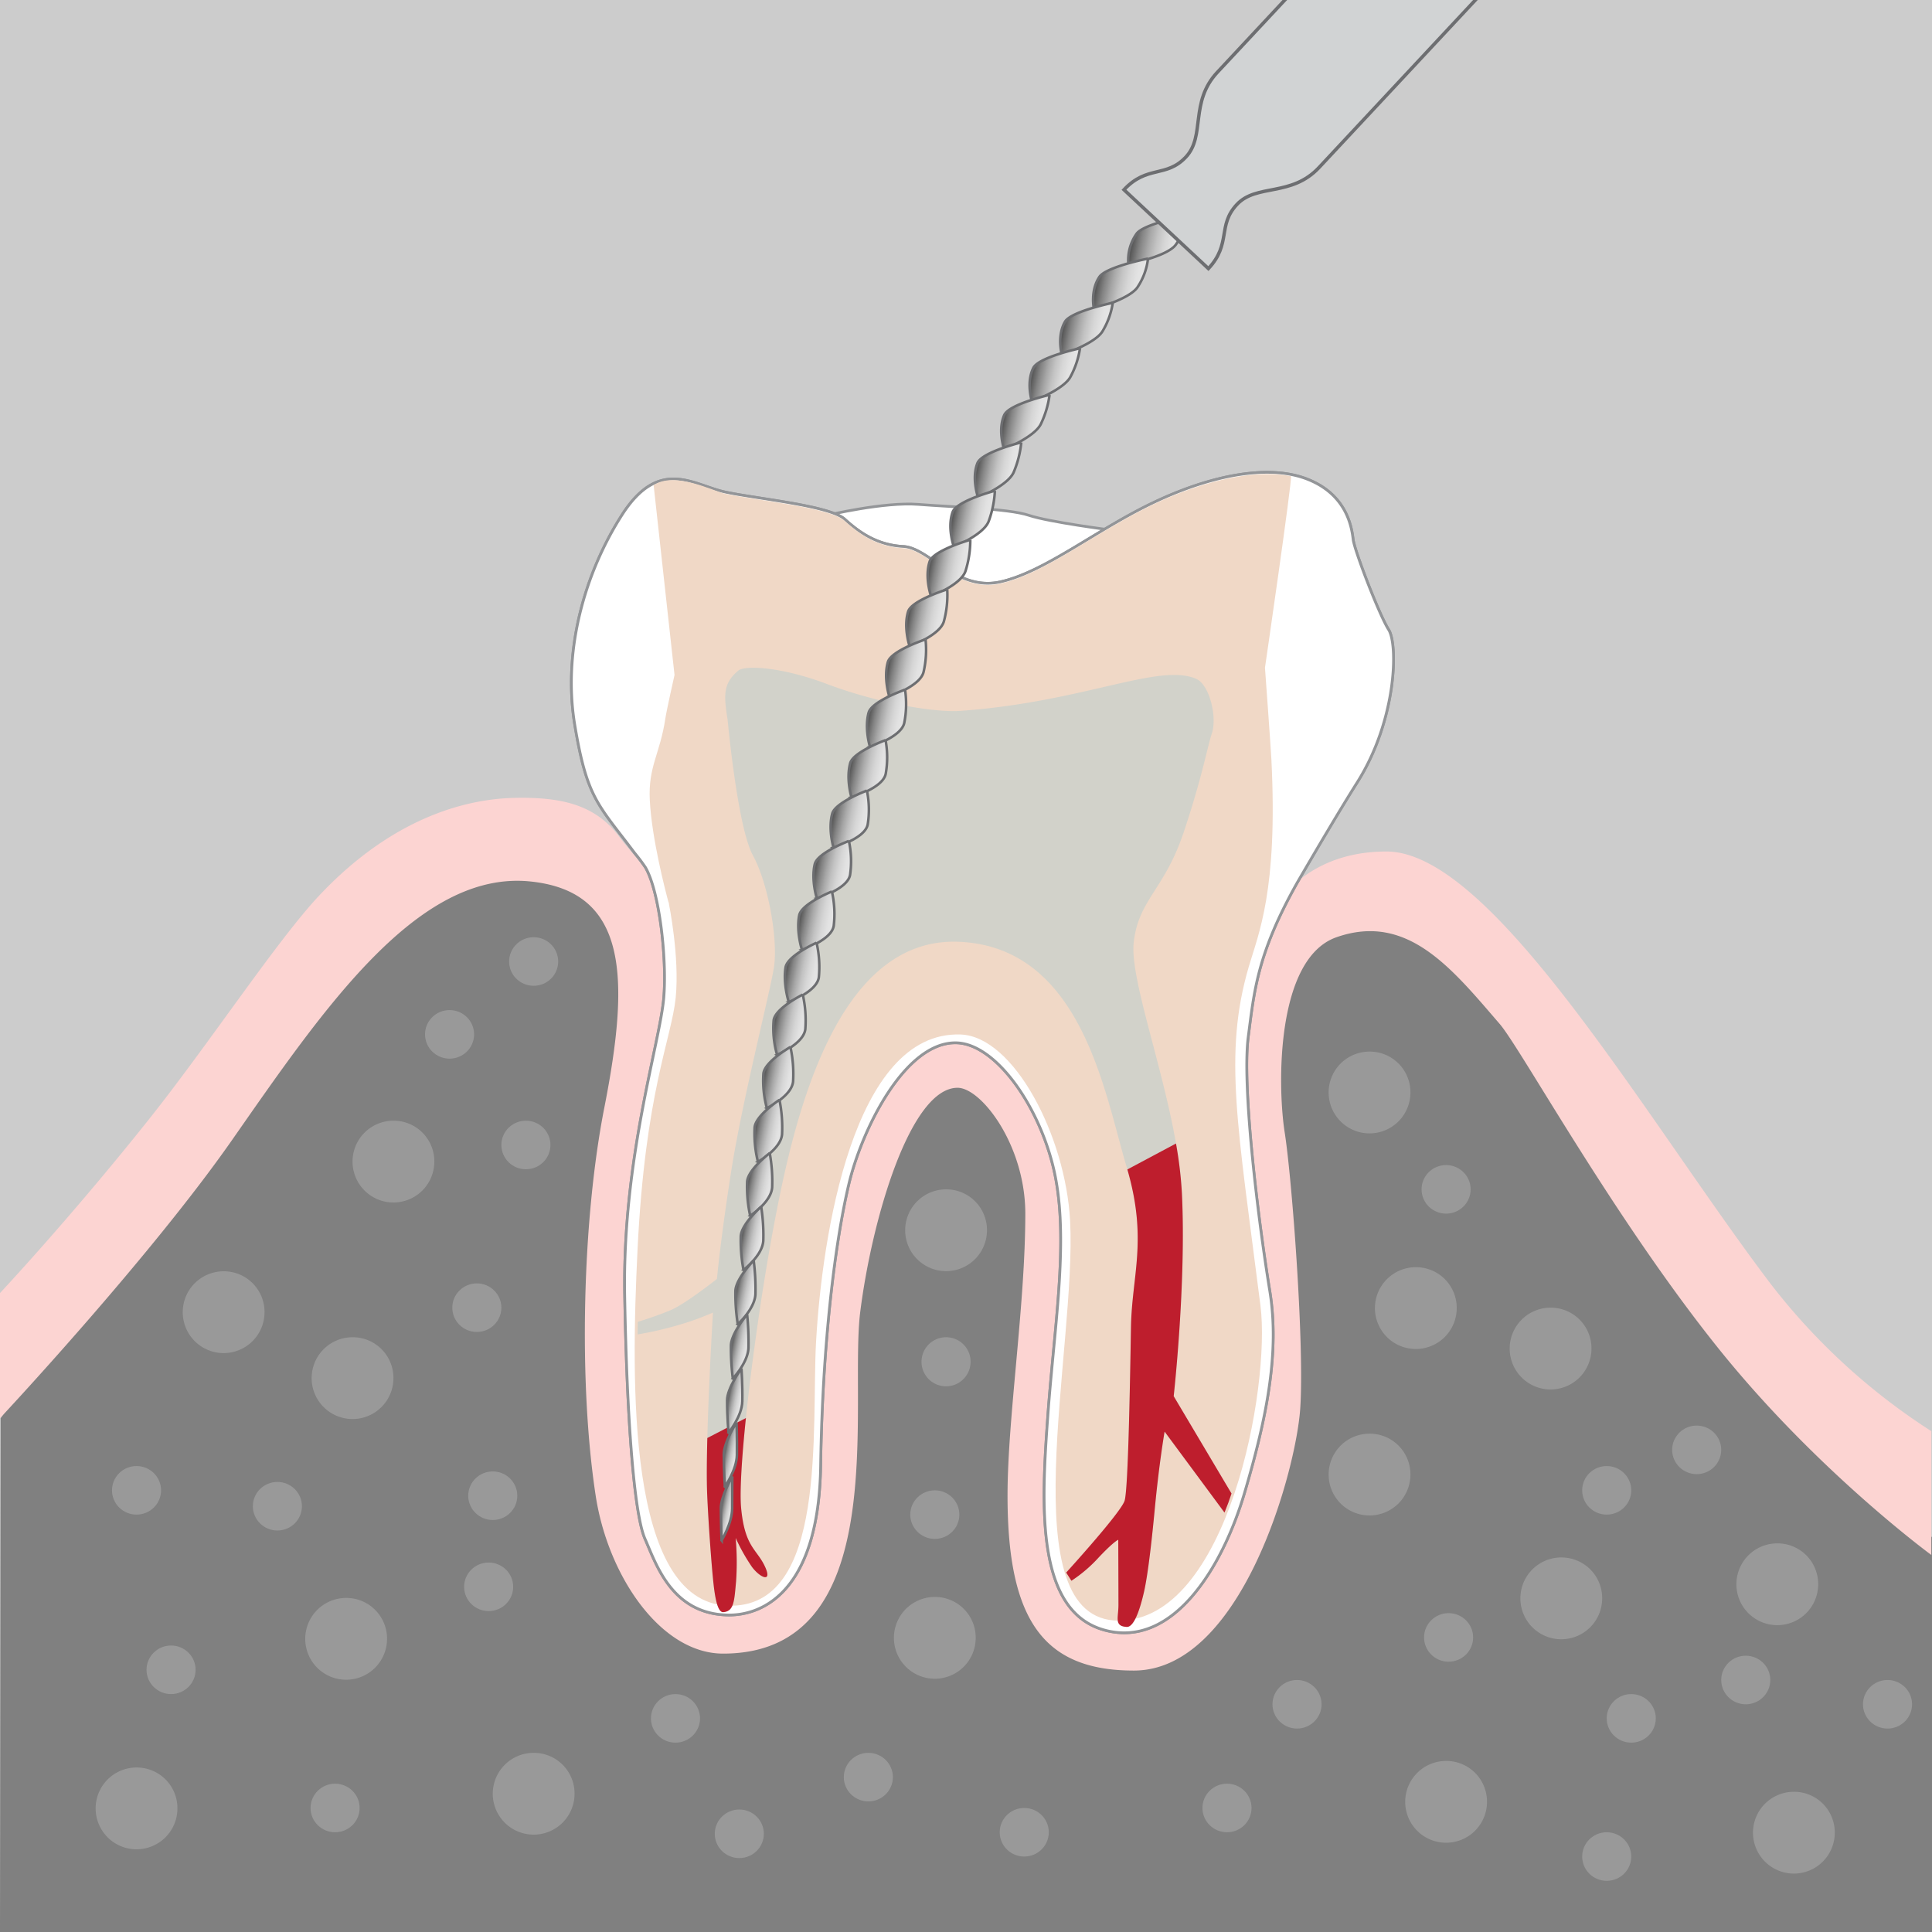 <svg xmlns="http://www.w3.org/2000/svg" xmlns:xlink="http://www.w3.org/1999/xlink" viewBox="0 0 708.66 708.66">
  <defs>
    <style>
      .cls-1 {
        fill: #ccc;
      }

      .cls-2 {
        fill: gray;
      }

      .cls-3 {
        fill: #fcd4d2;
      }

      .cls-4 {
        fill: #fff;
        stroke: #939598;
      }

      .cls-10, .cls-11, .cls-12, .cls-13, .cls-14, .cls-15, .cls-16, .cls-17, .cls-18, .cls-19, .cls-20, .cls-21, .cls-22, .cls-23, .cls-24, .cls-25, .cls-26, .cls-27, .cls-28, .cls-29, .cls-30, .cls-31, .cls-32, .cls-33, .cls-34, .cls-35, .cls-4, .cls-9 {
        stroke-miterlimit: 10;
      }

      .cls-5 {
        fill: #999;
      }

      .cls-6 {
        fill: #f0d8c6;
      }

      .cls-7 {
        fill: #d2d2ca;
      }

      .cls-8 {
        fill: #be1e2d;
      }

      .cls-10, .cls-11, .cls-12, .cls-13, .cls-14, .cls-15, .cls-16, .cls-17, .cls-18, .cls-19, .cls-20, .cls-21, .cls-22, .cls-23, .cls-24, .cls-25, .cls-26, .cls-27, .cls-28, .cls-29, .cls-30, .cls-31, .cls-32, .cls-33, .cls-34, .cls-35, .cls-9 {
        stroke: #6d6e71;
      }

      .cls-10, .cls-11, .cls-12, .cls-13, .cls-14, .cls-15, .cls-16, .cls-17, .cls-18, .cls-19, .cls-20, .cls-21, .cls-22, .cls-23, .cls-24, .cls-25, .cls-26, .cls-27, .cls-28, .cls-29, .cls-30, .cls-31, .cls-32, .cls-33, .cls-34, .cls-9 {
        stroke-width: 0.934px;
      }

      .cls-9 {
        fill: url(#Neues_Verlaufsfeld_1);
      }

      .cls-10 {
        fill: url(#Neues_Verlaufsfeld_1-2);
      }

      .cls-11 {
        fill: url(#Neues_Verlaufsfeld_1-3);
      }

      .cls-12 {
        fill: url(#Neues_Verlaufsfeld_1-4);
      }

      .cls-13 {
        fill: url(#Neues_Verlaufsfeld_1-5);
      }

      .cls-14 {
        fill: url(#Neues_Verlaufsfeld_1-6);
      }

      .cls-15 {
        fill: url(#Neues_Verlaufsfeld_1-7);
      }

      .cls-16 {
        fill: url(#Neues_Verlaufsfeld_1-8);
      }

      .cls-17 {
        fill: url(#Neues_Verlaufsfeld_1-9);
      }

      .cls-18 {
        fill: url(#Neues_Verlaufsfeld_1-10);
      }

      .cls-19 {
        fill: url(#Neues_Verlaufsfeld_1-11);
      }

      .cls-20 {
        fill: url(#Neues_Verlaufsfeld_1-12);
      }

      .cls-21 {
        fill: url(#Neues_Verlaufsfeld_1-13);
      }

      .cls-22 {
        fill: url(#Neues_Verlaufsfeld_1-14);
      }

      .cls-23 {
        fill: url(#Neues_Verlaufsfeld_1-15);
      }

      .cls-24 {
        fill: url(#Neues_Verlaufsfeld_1-16);
      }

      .cls-25 {
        fill: url(#Neues_Verlaufsfeld_1-17);
      }

      .cls-26 {
        fill: url(#Neues_Verlaufsfeld_1-18);
      }

      .cls-27 {
        fill: url(#Neues_Verlaufsfeld_1-19);
      }

      .cls-28 {
        fill: url(#Neues_Verlaufsfeld_1-20);
      }

      .cls-29 {
        fill: url(#Neues_Verlaufsfeld_1-21);
      }

      .cls-30 {
        fill: url(#Neues_Verlaufsfeld_1-22);
      }

      .cls-31 {
        fill: url(#Neues_Verlaufsfeld_1-23);
      }

      .cls-32 {
        fill: url(#Neues_Verlaufsfeld_1-24);
      }

      .cls-33 {
        fill: url(#Neues_Verlaufsfeld_1-25);
      }

      .cls-34 {
        fill: url(#Neues_Verlaufsfeld_1-26);
      }

      .cls-35 {
        fill: #d1d3d4;
        stroke-width: 1.246px;
      }
    </style>
    <linearGradient id="Neues_Verlaufsfeld_1" data-name="Neues Verlaufsfeld 1" x1="511.887" y1="450.343" x2="496.154" y2="441.259" gradientTransform="translate(-196.567 -171.582) rotate(-18.803)" gradientUnits="userSpaceOnUse">
      <stop offset="0" stop-color="#e6e6e6"/>
      <stop offset="0.166" stop-color="#e2e2e2"/>
      <stop offset="0.328" stop-color="#d6d6d6"/>
      <stop offset="0.488" stop-color="#c3c3c3"/>
      <stop offset="0.647" stop-color="#a7a7a7"/>
      <stop offset="0.805" stop-color="#848484"/>
      <stop offset="0.96" stop-color="#595959"/>
      <stop offset="1" stop-color="#4d4d4d"/>
    </linearGradient>
    <linearGradient id="Neues_Verlaufsfeld_1-2" x1="493.418" y1="460.872" x2="478.468" y2="452.241" xlink:href="#Neues_Verlaufsfeld_1"/>
    <linearGradient id="Neues_Verlaufsfeld_1-3" x1="475.814" y1="472.203" x2="461.497" y2="463.936" xlink:href="#Neues_Verlaufsfeld_1"/>
    <linearGradient id="Neues_Verlaufsfeld_1-4" x1="458.99" y1="484.246" x2="445.249" y2="476.313" xlink:href="#Neues_Verlaufsfeld_1"/>
    <linearGradient id="Neues_Verlaufsfeld_1-5" x1="442.892" y1="496.934" x2="429.694" y2="489.314" xlink:href="#Neues_Verlaufsfeld_1"/>
    <linearGradient id="Neues_Verlaufsfeld_1-6" x1="427.498" y1="510.216" x2="414.785" y2="502.876" xlink:href="#Neues_Verlaufsfeld_1"/>
    <linearGradient id="Neues_Verlaufsfeld_1-7" x1="412.792" y1="524.045" x2="400.464" y2="516.928" xlink:href="#Neues_Verlaufsfeld_1"/>
    <linearGradient id="Neues_Verlaufsfeld_1-8" x1="398.731" y1="538.36" x2="386.669" y2="531.396" xlink:href="#Neues_Verlaufsfeld_1"/>
    <linearGradient id="Neues_Verlaufsfeld_1-9" x1="385.234" y1="553.077" x2="373.331" y2="546.205" xlink:href="#Neues_Verlaufsfeld_1"/>
    <linearGradient id="Neues_Verlaufsfeld_1-10" x1="372.204" y1="568.1" x2="360.386" y2="561.277" xlink:href="#Neues_Verlaufsfeld_1"/>
    <linearGradient id="Neues_Verlaufsfeld_1-11" x1="359.541" y1="583.335" x2="347.762" y2="576.535" xlink:href="#Neues_Verlaufsfeld_1"/>
    <linearGradient id="Neues_Verlaufsfeld_1-12" x1="347.148" y1="598.692" x2="335.386" y2="591.902" xlink:href="#Neues_Verlaufsfeld_1"/>
    <linearGradient id="Neues_Verlaufsfeld_1-13" x1="334.941" y1="614.083" x2="323.187" y2="607.297" xlink:href="#Neues_Verlaufsfeld_1"/>
    <linearGradient id="Neues_Verlaufsfeld_1-14" x1="322.847" y1="629.527" x2="311.17" y2="622.786" xlink:href="#Neues_Verlaufsfeld_1"/>
    <linearGradient id="Neues_Verlaufsfeld_1-15" x1="311.15" y1="645.287" x2="299.74" y2="638.699" xlink:href="#Neues_Verlaufsfeld_1"/>
    <linearGradient id="Neues_Verlaufsfeld_1-16" x1="299.874" y1="661.439" x2="288.885" y2="655.094" xlink:href="#Neues_Verlaufsfeld_1"/>
    <linearGradient id="Neues_Verlaufsfeld_1-17" x1="289.002" y1="677.948" x2="278.569" y2="671.925" xlink:href="#Neues_Verlaufsfeld_1"/>
    <linearGradient id="Neues_Verlaufsfeld_1-18" x1="278.517" y1="694.78" x2="268.749" y2="689.141" xlink:href="#Neues_Verlaufsfeld_1"/>
    <linearGradient id="Neues_Verlaufsfeld_1-19" x1="268.404" y1="711.897" x2="259.382" y2="706.688" xlink:href="#Neues_Verlaufsfeld_1"/>
    <linearGradient id="Neues_Verlaufsfeld_1-20" x1="258.647" y1="729.26" x2="250.425" y2="724.513" xlink:href="#Neues_Verlaufsfeld_1"/>
    <linearGradient id="Neues_Verlaufsfeld_1-21" x1="249.23" y1="746.835" x2="241.833" y2="742.564" xlink:href="#Neues_Verlaufsfeld_1"/>
    <linearGradient id="Neues_Verlaufsfeld_1-22" x1="240.138" y1="764.584" x2="233.562" y2="760.787" xlink:href="#Neues_Verlaufsfeld_1"/>
    <linearGradient id="Neues_Verlaufsfeld_1-23" x1="231.356" y1="782.469" x2="225.569" y2="779.129" xlink:href="#Neues_Verlaufsfeld_1"/>
    <linearGradient id="Neues_Verlaufsfeld_1-24" x1="222.867" y1="800.455" x2="217.809" y2="797.535" xlink:href="#Neues_Verlaufsfeld_1"/>
    <linearGradient id="Neues_Verlaufsfeld_1-25" x1="214.657" y1="818.503" x2="210.239" y2="815.952" xlink:href="#Neues_Verlaufsfeld_1"/>
    <linearGradient id="Neues_Verlaufsfeld_1-26" x1="206.708" y1="836.574" x2="202.816" y2="834.328" xlink:href="#Neues_Verlaufsfeld_1"/>
  </defs>
  <g id="Ebene_2" data-name="Ebene 2">
    <rect class="cls-1" x="-0.001" width="708.661" height="708.661"/>
  </g>
  <g id="Ebene_1" data-name="Ebene 1">
    <path class="cls-2" d="M.25,520.19S140.847,313.527,185.995,309.5c32.551-2.903,37.304,9.316,58.181,18.572S447.247,366.388,461.295,349.78,506.975,333.31,526.38,349,708.661,563.894,708.661,563.894L708.66,708.661H-.001Z"/>
    <path class="cls-3" d="M-.001,474.29s25.361-27.004,54.233-63.218c22.364-28.05,47.464-66.279,63-82.739,28-29.667,55.483-35.318,71.414-35.667,16.919-.37,29.472,2.34,38.246,13.928s14.005,13.82,18.506,31.613-15.339,157.41-7.731,197.459,24.823,57.454,33.076,50.096S283.346,372,350.789,372s41.086,208.186,58.598,208.186,44.672-214.54,47.559-225.565c3.667-14,15.953-42.287,51.62-42.287,39.026,0,95.074,98.015,140.779,158.414a233.87,233.87,0,0,0,59.066,54.205V570.36s-41.997-30.748-78.167-75.86c-38.513-48.034-72.419-109.951-80.154-118.919-17.582-20.383-33.846-40.914-59.857-31.806-22.333,7.82-21.667,54.719-19,71.639S478.566,494,476.899,517s-21.631,95.767-61,95.767c-33,0-46.333-18.315-46.333-64.133,0-28.478,6.517-69.83,6.517-103.471,0-25.183-16.184-46.163-24.837-46.163-17.356,0-31.402,48.094-35.704,82.159-4.233,33.524,12.348,125.387-50.309,125.387-22.806,0-42.215-28.387-46.733-57.912-6.356-41.527-4.931-101.223,3.171-142.364,9.535-48.414,8.409-79.216-27.024-82.936C153.371,319,118.799,369.908,85.233,418,54.61,461.875-.001,520.19-.001,520.19Z"/>
    <path class="cls-4" d="M303.365,189.01s20.979-5,33.479-3.999,33,1.499,40.5,3.999,30.018,5.383,30.018,5.383-29.314,19.188-38.387,20.082c-9.072.894-14.109.518-23.814-5.441-9.703-5.958-12.916-4.795-20.445-8.105-7.529-3.311-9.871-2.918-12.371-5.918S303.365,189.01,303.365,189.01Z"/>
    <path class="cls-4" d="M475.987,323.472c7.389-12.707,15.635-26.651,21.857-36.52,14.5-23,15-50.5,11.5-56s-12.5-29-13-33-2-16.5-17-22.265c-15-5.765-37-.735-57.5,9.265s-39,25-55,28.5-26-12.5-35.5-13-16-5-21.5-10-32.5-7.5-44-10-24-13-37.74,8.5c-13.742,21.5-21.76,50-17.26,77s8.5,29,22,47a62.094,62.094,0,0,1,3.924,5.231c5.17,8.921,7.867,33.373,6.732,47.566-1.333,16.669-15.25,59-14.351,109.583.803,45.167,3.45,80.105,7.45,89.136,4,9.031,9.651,27.232,29.916,27.906,13.493.449,33.833-9.042,34.5-54.875.667-45.833,5.5-82.833,10.333-103.167C316.182,414,331.998,382.19,350.682,382.5c15.068.25,31.833,25,36.5,49.5,4.667,24.5-.5,55.167-2.833,87.333-2.333,32.167-4.667,71.333,20.5,78.5C430.015,605,448.348,575.167,456.515,547.5c8.167-27.667,12.896-51.583,9.235-74-4.388-26.87-10.235-75.333-7.902-93.167C460.022,363.717,461.023,349.943,475.987,323.472Z"/>
    <path class="cls-4" d="M475.987,323.472c7.389-12.707,15.635-26.651,21.857-36.52,14.5-23,15-50.5,11.5-56s-12.5-29-13-33-2-16.5-17-22.265c-15-5.765-37-.735-57.5,9.265s-39,25-55,28.5-26-12.5-35.5-13-16-5-21.5-10-32.5-7.5-44-10-24-13-37.74,8.5c-13.742,21.5-21.76,50-17.26,77s8.5,29,22,47a62.094,62.094,0,0,1,3.924,5.231c5.17,8.921,7.867,33.373,6.732,47.566-1.333,16.669-15.25,59-14.351,109.583.803,45.167,3.45,80.105,7.45,89.136,4,9.031,9.651,27.232,29.916,27.906,13.493.449,33.833-9.042,34.5-54.875.667-45.833,5.5-82.833,10.333-103.167C316.182,414,331.998,382.19,350.682,382.5c15.068.25,31.833,25,36.5,49.5,4.667,24.5-.5,55.167-2.833,87.333-2.333,32.167-4.667,71.333,20.5,78.5C430.015,605,448.348,575.167,456.515,547.5c8.167-27.667,12.896-51.583,9.235-74-4.388-26.87-10.235-75.333-7.902-93.167C460.022,363.717,461.023,349.943,475.987,323.472Z"/>
    <path class="cls-5" d="M97.03,481.158a15.001,15.001,0,1,1-15-14.845A14.923,14.923,0,0,1,97.03,481.158Z"/>
    <path class="cls-5" d="M159.314,425.917a15.001,15.001,0,1,1-15-14.845A14.923,14.923,0,0,1,159.314,425.917Z"/>
    <path class="cls-5" d="M583.753,494.5a15.001,15.001,0,1,1-15-14.845A14.923,14.923,0,0,1,583.753,494.5Z"/>
    <path class="cls-5" d="M534.326,479.654a15.001,15.001,0,1,1-15-14.845A14.923,14.923,0,0,1,534.326,479.654Z"/>
    <path class="cls-5" d="M517.345,400.568a15.001,15.001,0,1,1-15-14.845A14.923,14.923,0,0,1,517.345,400.568Z"/>
    <path class="cls-5" d="M144.314,505.344a15.001,15.001,0,1,1-15-14.845A14.923,14.923,0,0,1,144.314,505.344Z"/>
    <path class="cls-5" d="M141.964,600.969a15.001,15.001,0,1,1-15-14.845A14.923,14.923,0,0,1,141.964,600.969Z"/>
    <path class="cls-5" d="M65.081,663.167a15.001,15.001,0,1,1-15-14.845A14.923,14.923,0,0,1,65.081,663.167Z"/>
    <path class="cls-5" d="M666.911,580.953a15.001,15.001,0,1,1-15-14.845A14.923,14.923,0,0,1,666.911,580.953Z"/>
    <path class="cls-5" d="M673,672.074a15.001,15.001,0,1,1-15-14.845A14.923,14.923,0,0,1,673,672.074Z"/>
    <path class="cls-5" d="M357.89,600.608a15.001,15.001,0,1,1-15-14.845A14.923,14.923,0,0,1,357.89,600.608Z"/>
    <path class="cls-5" d="M362.023,451.101a15.001,15.001,0,1,1-15-14.845A14.923,14.923,0,0,1,362.023,451.101Z"/>
    <path class="cls-5" d="M210.747,657.791a15.001,15.001,0,1,1-15-14.845A14.923,14.923,0,0,1,210.747,657.791Z"/>
    <path class="cls-5" d="M517.345,540.716a15.001,15.001,0,1,1-15-14.845A14.923,14.923,0,0,1,517.345,540.716Z"/>
    <path class="cls-5" d="M587.678,586.123a15.001,15.001,0,1,1-15-14.845A14.923,14.923,0,0,1,587.678,586.123Z"/>
    <path class="cls-5" d="M545.432,660.761a15.001,15.001,0,1,1-15-14.845A14.923,14.923,0,0,1,545.432,660.761Z"/>
    <ellipse class="cls-5" cx="50.081" cy="546.655" rx="9" ry="8.907"/>
    <ellipse class="cls-5" cx="62.747" cy="612.484" rx="9" ry="8.907"/>
    <ellipse class="cls-5" cx="101.747" cy="552.484" rx="9" ry="8.907"/>
    <ellipse class="cls-5" cx="122.914" cy="663.167" rx="9" ry="8.907"/>
    <ellipse class="cls-5" cx="192.903" cy="419.98" rx="9" ry="8.907"/>
    <ellipse class="cls-5" cx="174.903" cy="479.655" rx="9" ry="8.907"/>
    <ellipse class="cls-5" cx="179.237" cy="582.044" rx="9" ry="8.907"/>
    <ellipse class="cls-5" cx="530.432" cy="436.256" rx="9" ry="8.907"/>
    <path class="cls-5" d="M355.935,500.662a9,9,0,1,1-7.67-10.075A8.955,8.955,0,0,1,355.935,500.662Z"/>
    <ellipse class="cls-5" cx="342.89" cy="555.562" rx="9" ry="8.907"/>
    <ellipse class="cls-5" cx="622.345" cy="531.81" rx="9" ry="8.907"/>
    <ellipse class="cls-5" cx="598.345" cy="630.298" rx="9" ry="8.907"/>
    <ellipse class="cls-5" cx="692.345" cy="625.132" rx="9" ry="8.907"/>
    <ellipse class="cls-5" cx="589.345" cy="680.982" rx="9" ry="8.907"/>
    <ellipse class="cls-5" cx="640.345" cy="616.225" rx="9" ry="8.907"/>
    <ellipse class="cls-5" cx="589.345" cy="546.655" rx="9" ry="8.907"/>
    <ellipse class="cls-5" cx="375.694" cy="672.075" rx="9" ry="8.907"/>
    <ellipse class="cls-5" cx="450.063" cy="663.167" rx="9" ry="8.907"/>
    <ellipse class="cls-5" cx="318.512" cy="651.854" rx="9" ry="8.907"/>
    <ellipse class="cls-5" cx="271.178" cy="672.637" rx="9" ry="8.907"/>
    <ellipse class="cls-5" cx="247.769" cy="630.298" rx="9" ry="8.907"/>
    <ellipse class="cls-5" cx="531.345" cy="600.608" rx="9" ry="8.907"/>
    <ellipse class="cls-5" cx="475.752" cy="625.132" rx="9" ry="8.907"/>
    <ellipse class="cls-5" cx="180.747" cy="548.634" rx="9" ry="8.907"/>
    <ellipse class="cls-5" cx="195.747" cy="352.682" rx="9" ry="8.907"/>
    <ellipse class="cls-5" cx="164.903" cy="379.404" rx="9" ry="8.907"/>
    <path class="cls-6" d="M473.539,174.671c-18.039-3.464-40.432,5.411-51.695,10.906-20.5,10-39,25-55,28.5s-26-12.5-35.5-13-16-5-21.5-10-32.5-7.5-44-10c-3.935-.855-18.427-8.369-26.09-3.106l7.662,69.613s-2.901,12.837-3.373,16.002c-1.932,12.942-6.318,17.524-5.699,29.868.715,14.234,5.785,33.522,6.815,37.323.283.626.185.677.185.677s4,19.5,2.5,34.5-11.193,34.515-14,92.5c-2.329,48.116-4,129,33,130.5s30.687-65.147,32.5-97c2.171-38.134,13.502-113.852,53-112.5,19.479.667,38.496,37.136,40.168,68.334,2.503,46.714-22.334,146.666,17.832,146.666,40.004,0,55.775-85.634,52-115.5-8.329-65.89-13.662-92.301-4.297-124.332,3.539-12.102,10.738-27.956,8.297-76.168-.238-4.707-2.352-33.519-2.352-33.519S474.009,176.216,473.539,174.671Z"/>
    <path class="cls-7" d="M266.908,264.173s3.602,39.279,9.27,49.613c5.666,10.334,9.332,31.28,7.666,41.307-1.666,10.026-11.666,49.025-15.666,74.692s-5.203,39.334-5.203,39.334-11.355,9-16.742,11.333c-5.389,2.333-12.303,4.41-12.303,4.41l-.057,4.604a126.561,126.561,0,0,0,14.639-3.348,100.113,100.113,0,0,0,13-4.667s-2.906,48.001-2.119,66.667c.423,10.051,1.537,25.607,2.341,32.96.689,6.302,1.754,10.408,3.6,10.254,4-.334,4-4.334,4.666-11.334a102.108,102.108,0,0,0-.156-15.88,69.482,69.482,0,0,0,6,10.666c3,4,7.668,6,4.668-.333s-7.334-6.999-8.668-21.333c-1.332-14.334,5.143-67.667,12.404-105.667,7.264-38,22.596-104,67.596-102s53.334,55.666,61.334,82.333,2,39.666,1.666,59c-.332,19.334-1,59.334-2.332,63.667-1.334,4.333-21.429,26.371-21.429,26.371l1.917,3a51.483,51.483,0,0,0,10-8.545c5.666-6,7.178-6.493,7.178-6.493s.072,19.26.072,23.926-1.668,7.743,3,8.038c2.446.155,4.618-5.178,6.371-12.833,1.59-6.945,3.098-21.393,3.891-29.797,1.666-17.667,3.666-29,3.666-29L449.146,554.812s.725-1.836,1.39-3.562c.421-1.193,1.184-3.421,1.184-3.421l-21.208-35.709s4.666-41.667,3-74.667c-1.668-33-19.334-76-17.668-91.666,1.668-15.668,11.171-19.37,18.171-40.037,6.799-20.074,8.883-31.916,10.5-36.75,2.029-6.064-.914-17.904-5.75-20-13.749-5.958-41.103,8.5-86.5,11.75-9.489.679-30.493-2.896-48.9-9.848C286.707,244.61,273.246,243.889,270.765,246c-5.594,4.76-5.306,8.944-3.857,18.173"/>
    <g>
      <path class="cls-8" d="M271.844,553.12c-.539-5.803.201-17.998,1.755-32.979l-14.149,7.317c-.209,8.044-.276,15.483-.057,20.662.423,10.051,1.537,25.607,2.341,32.96.689,6.302,1.754,10.408,3.6,10.254,4-.334,4-4.334,4.666-11.334a102.113,102.113,0,0,0-.156-15.88,69.483,69.483,0,0,0,6,10.666c3,4,7.668,6,4.668-.333S273.178,567.454,271.844,553.12Z"/>
      <path class="cls-8" d="M433.512,437.453a149.614,149.614,0,0,0-2.156-18.007l-17.839,9.514c7.474,25.872,1.656,38.78,1.327,57.826-.332,19.334-1,59.334-2.332,63.667-1.334,4.333-21.429,26.371-21.429,26.371l1.917,3a51.484,51.484,0,0,0,10-8.545c5.666-6,7.178-6.493,7.178-6.493s.072,19.26.072,23.926c0,4.666-1.668,7.743,3,8.038,2.447.155,4.618-5.178,6.371-12.833,1.59-6.945,3.098-21.393,3.891-29.797,1.666-17.667,3.666-29,3.666-29l21.968,29.693s.725-1.836,1.39-3.562c.421-1.193,1.184-3.421,1.184-3.421L430.512,512.12S435.178,470.453,433.512,437.453Z"/>
    </g>
  </g>
  <g id="Feile">
    <g>
      <path class="cls-9" d="M435.023,79.151a20.074,20.074,0,0,1-3.792,10.678c-3.289,4.328-17.381,7.04-17.381,7.04l.039.02a16.748,16.748,0,0,1,3.079-11.253c2.762-3.561,18.015-6.504,18.015-6.504"/>
      <path class="cls-10" d="M421.094,94.869a23.837,23.837,0,0,1-3.88,10.516c-3.065,4.433-15.994,7.923-15.994,7.923l.043.022s-1.469-6.578,1.987-11.757c2.468-3.698,17.81-6.719,17.81-6.719"/>
      <path class="cls-11" d="M408.158,111.093a28.083,28.083,0,0,1-3.794,10.481c-2.832,4.546-14.906,8.567-14.906,8.567l.045.022s-1.96-6.799,1.134-12.144c2.209-3.816,17.493-6.938,17.493-6.938"/>
      <path class="cls-12" d="M396.145,127.772a32.197,32.197,0,0,1-3.562,10.553c-2.596,4.662-14.078,9.002-14.078,9.002l.045.023s-2.289-6.943.489-12.428c1.983-3.917,17.08-7.161,17.08-7.161"/>
      <path class="cls-13" d="M384.983,144.855a35.435,35.435,0,0,1-3.215,10.71c-2.36,4.777-13.473,9.26-13.473,9.26l.046.023s-2.479-7.02.025-12.621c1.789-3.999,16.594-7.381,16.594-7.381"/>
      <path class="cls-14" d="M374.601,162.29a37.293,37.293,0,0,1-2.78,10.93C369.692,178.11,358.765,182.592,358.765,182.592l.045.022s-2.556-7.04-.284-12.735c1.623-4.066,16.052-7.598,16.052-7.598"/>
      <path class="cls-15" d="M364.931,180.027a37.879,37.879,0,0,1-2.287,11.192c-1.91,4.994-12.79,9.365-12.79,9.365l.043.022s-2.545-7.017-.468-12.785c1.483-4.117,15.478-7.803,15.478-7.803"/>
      <path class="cls-16" d="M355.902,198.017a37.607,37.607,0,0,1-1.765,11.476c-1.703,5.086-12.641,9.269-12.641,9.269l.041.02s-2.47-6.962-.553-12.781c1.368-4.154,14.894-7.994,14.894-7.994"/>
      <path class="cls-17" d="M347.445,216.209a36.948,36.948,0,0,1-1.241,11.757c-1.518,5.164-12.58,9.115-12.58,9.115l.04.019s-2.358-6.887-.57-12.739c1.278-4.18,14.324-8.163,14.324-8.163"/>
      <path class="cls-18" d="M339.493,234.553a36.203,36.203,0,0,1-.746,12.015c-1.356,5.225-12.57,8.927-12.57,8.927l.038.018s-2.233-6.799-.544-12.669c1.206-4.191,13.794-8.305,13.794-8.305"/>
      <path class="cls-19" d="M331.977,253.003a35.496,35.496,0,0,1-.307,12.229c-1.224,5.264-12.583,8.735-12.583,8.735l.036.018s-2.12-6.715-.504-12.586c1.154-4.191,13.328-8.411,13.328-8.411"/>
      <path class="cls-20" d="M324.829,271.508a34.82,34.82,0,0,1,.045,12.376c-1.125,5.276-12.588,8.564-12.588,8.564l.035.018s-2.044-6.645-.479-12.502c1.118-4.181,12.955-8.472,12.955-8.472"/>
      <path class="cls-21" d="M317.984,290.021a34.102,34.102,0,0,1,.285,12.434c-1.065,5.261-12.557,8.44-12.557,8.44l.034.018s-2.032-6.598-.496-12.428c1.096-4.161,12.701-8.482,12.701-8.482"/>
      <path class="cls-22" d="M311.375,308.494a34.871,34.871,0,0,1,.432,12.432c-.978,5.272-12.214,8.576-12.214,8.576l.033.018s-2.164-6.674-.771-12.545c.995-4.191,12.486-8.5,12.486-8.5"/>
      <path class="cls-23" d="M305.147,327.032a37.116,37.116,0,0,1,.671,12.539c-.825,5.328-11.686,8.827-11.686,8.827l.032.017s-2.184-6.683-1.019-12.653c.833-4.264,11.968-8.748,11.968-8.748"/>
      <path class="cls-24" d="M299.522,345.824a39.782,39.782,0,0,1,.835,12.6c-.691,5.372-11.07,9.121-11.07,9.121l.031.016s-2.138-6.65-1.177-12.701c.687-4.321,11.349-9.053,11.349-9.053"/>
      <path class="cls-25" d="M294.465,364.845a42.925,42.925,0,0,1,.931,12.62c-.573,5.406-10.383,9.445-10.383,9.445l.028.015a34.825,34.825,0,0,1-1.256-12.699c.556-4.368,10.649-9.399,10.649-9.399"/>
      <path class="cls-26" d="M289.94,384.067a46.822,46.822,0,0,1,.965,12.603c-.471,5.43-9.643,9.789-9.643,9.789l.025.014a38.535,38.535,0,0,1-1.267-12.655c.442-4.404,9.891-9.767,9.891-9.767"/>
      <path class="cls-27" d="M285.913,403.46a51.775,51.775,0,0,1,.946,12.553c-.382,5.447-8.867,10.138-8.867,10.138l.023.01a43.235,43.235,0,0,1-1.222-12.575c.34-4.427,9.093-10.142,9.093-10.142"/>
      <path class="cls-28" d="M282.346,422.994a58.406,58.406,0,0,1,.881,12.479c-.306,5.457-8.071,10.479-8.071,10.479l.02.01a49.506,49.506,0,0,1-1.132-12.47c.253-4.441,8.277-10.511,8.277-10.511"/>
      <path class="cls-29" d="M279.204,442.641a67.834,67.834,0,0,1,.777,12.386c-.241,5.458-7.273,10.799-7.273,10.799l.017.009a58.335,58.335,0,0,1-1.008-12.347c.179-4.449,7.465-10.86,7.465-10.86"/>
      <path class="cls-30" d="M276.452,462.373a82.022,82.022,0,0,1,.641,12.279c-.186,5.453-6.49,11.086-6.49,11.086l.014.008a71.379,71.379,0,0,1-.862-12.215c.116-4.444,6.676-11.168,6.676-11.168"/>
      <path class="cls-31" d="M274.053,482.161a105.763,105.763,0,0,1,.483,12.163c-.14,5.444-5.742,11.325-5.742,11.325l.011.007a92.406,92.406,0,0,1-.703-12.083c.064-4.433,5.933-11.424,5.933-11.424"/>
      <path class="cls-32" d="M271.97,501.973s.424,5.934.309,12.047c-.102,5.43-5.043,11.504-5.043,11.504l.008.007s-.577-5.776-.545-11.957c.023-4.414,5.255-11.61,5.255-11.61"/>
      <path class="cls-33" d="M270.167,521.782s.205,5.837.126,11.932c-.069,5.414-4.412,11.609-4.412,11.609l.006.006s-.385-5.701-.398-11.846c-.01-4.388,4.665-11.711,4.665-11.711"/>
      <path class="cls-34" d="M268.608,541.557s-.009,5.753-.057,11.826c-.043,5.397-3.867,11.63-3.867,11.63l.004.006s-.228-5.66-.274-11.76c-.033-4.355,4.183-11.71,4.183-11.71"/>
    </g>
    <path class="cls-35" d="M427.756,84.06l15.489,14.459c8.503-9.111,3.205-15.763,10.435-23.506,7.228-7.744,19.968-2.67,30.173-13.602,10.206-10.932,49.753-53.295,62.936-67.416,13.182-14.121-6.346-30.644-6.346-30.644s-17.824-18.346-31.007-4.225c-13.183,14.121-52.728,56.483-62.934,67.415-10.206,10.932-4.269,23.293-11.498,31.037-7.229,7.744-14.229,2.914-22.733,12.024Z"/>
  </g>
</svg>
